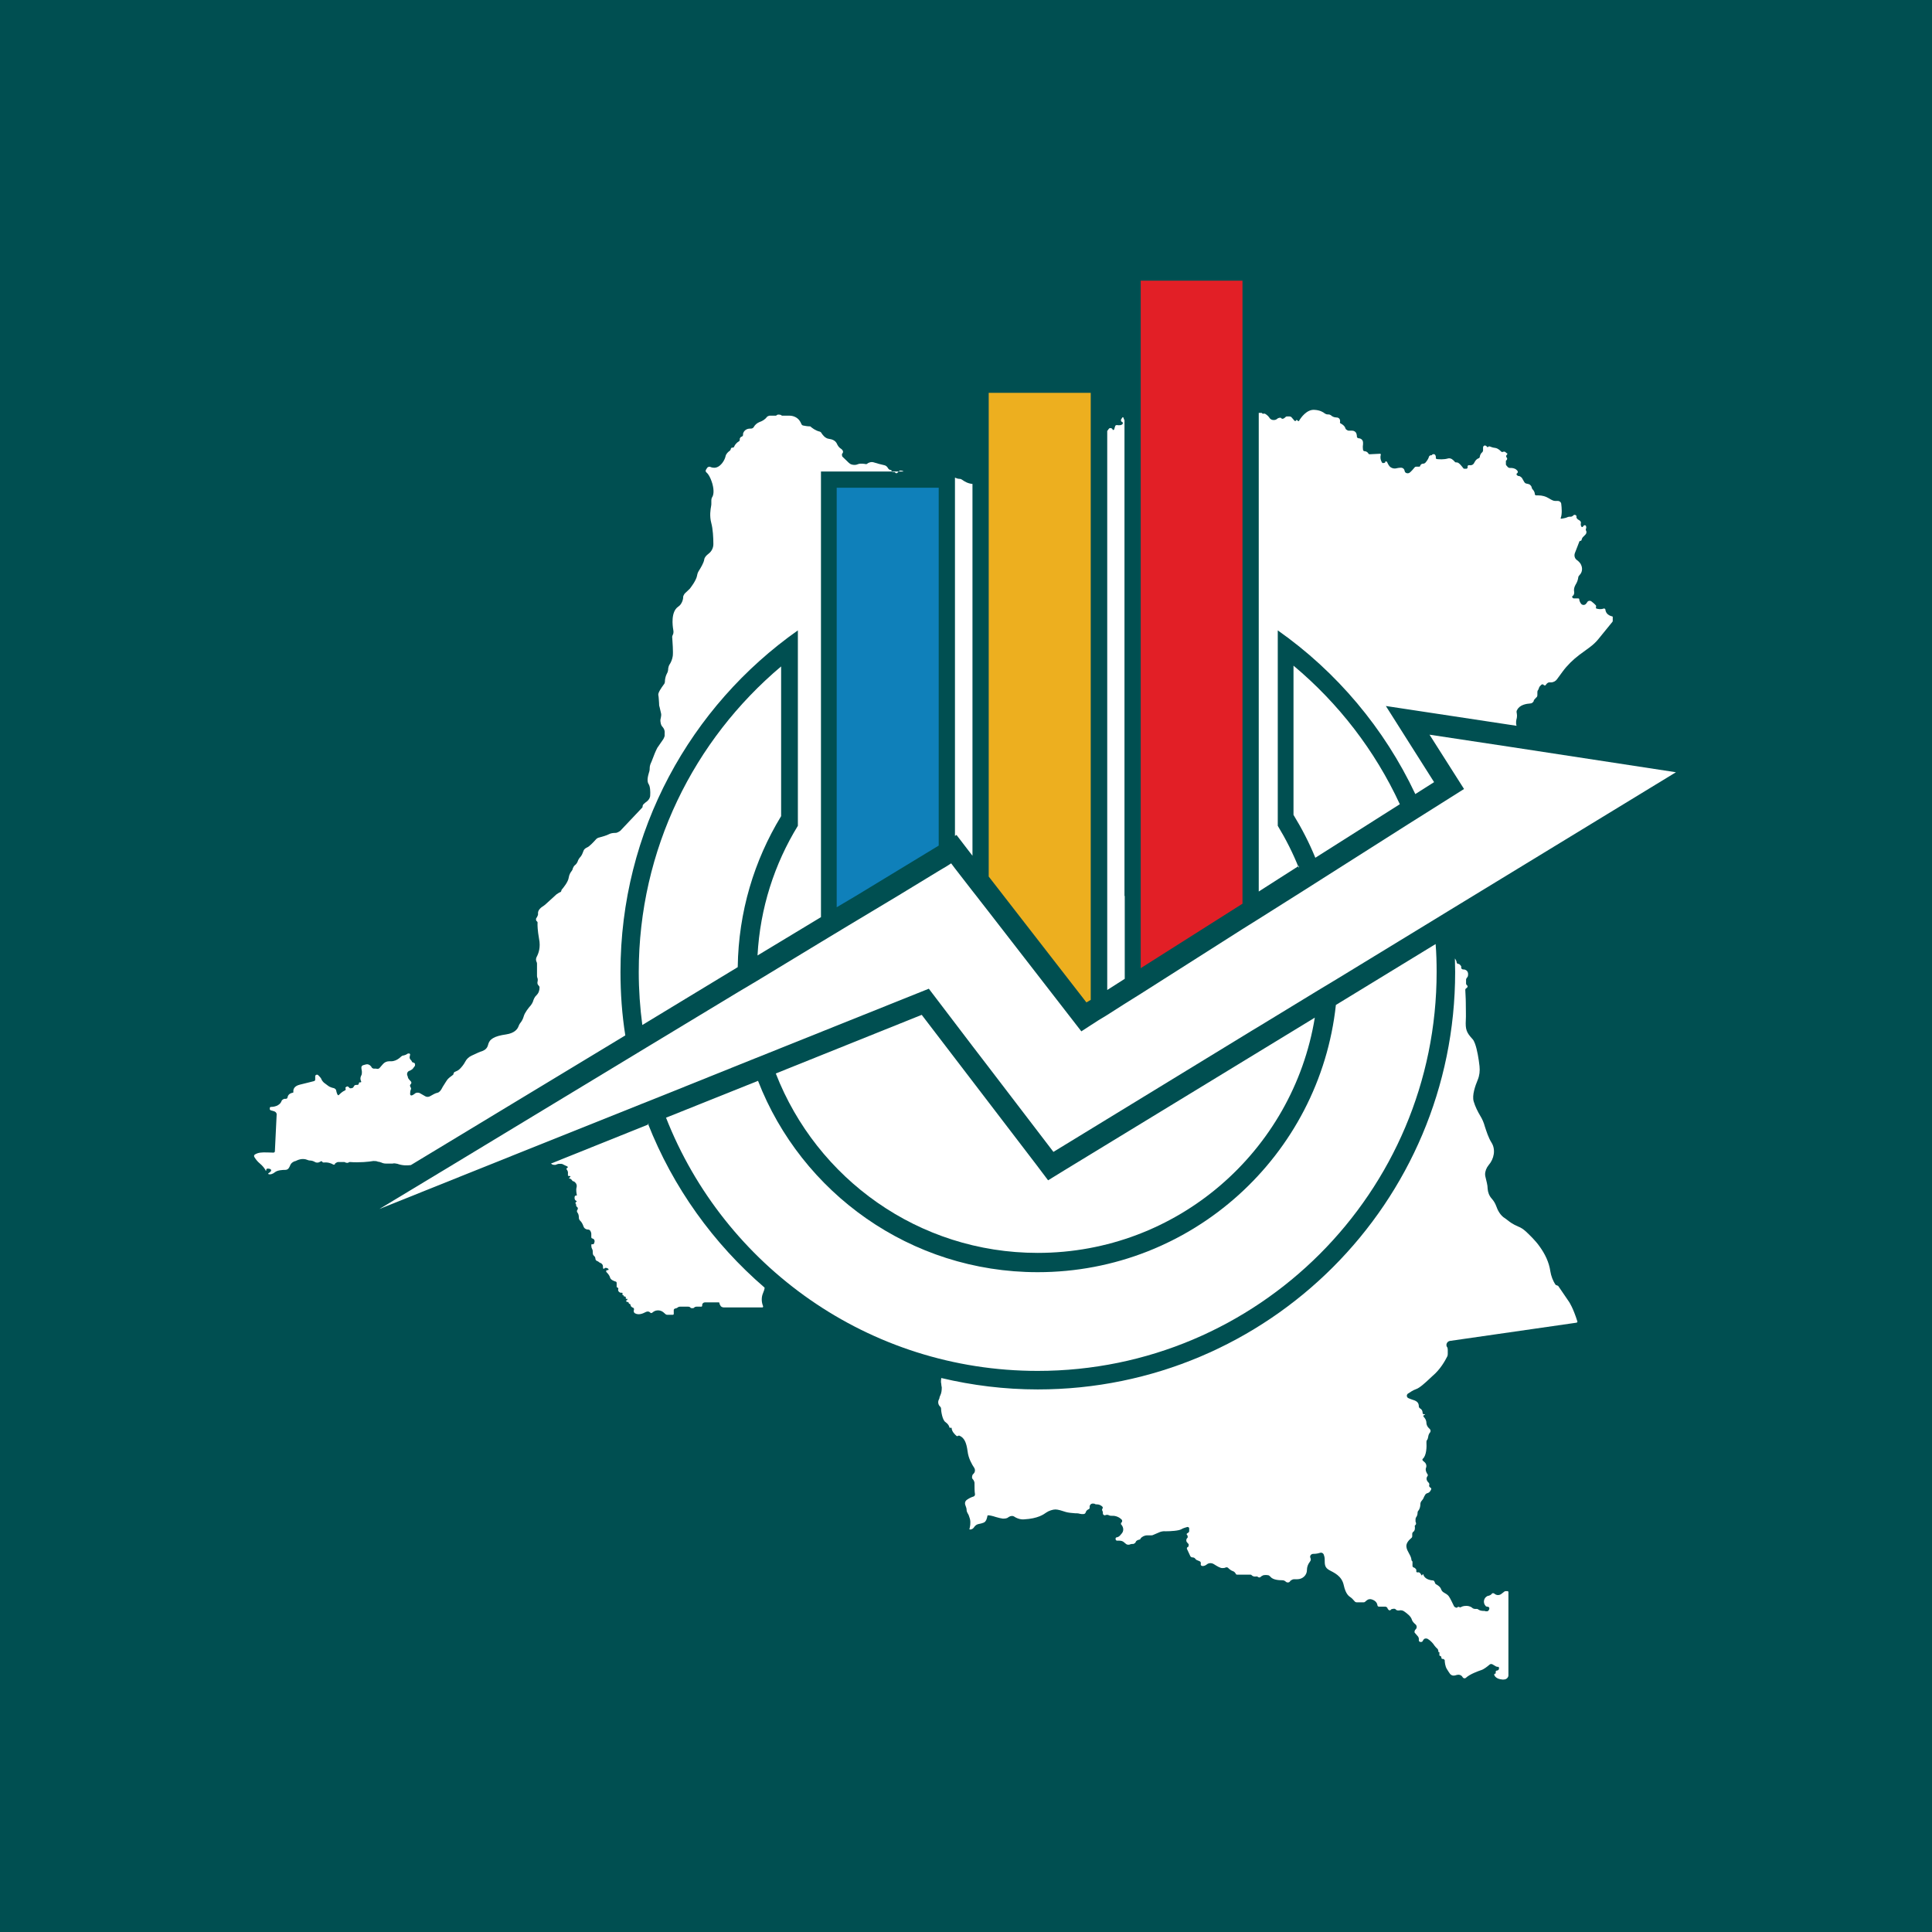 <?xml version="1.0" encoding="UTF-8"?>
<svg id="Layer_2" data-name="Layer 2" xmlns="http://www.w3.org/2000/svg" viewBox="0 0 76.13 76.13">
  <defs>
    <style>
      .cls-1 {
        fill: #004f51;
      }

      .cls-1, .cls-2, .cls-3, .cls-4, .cls-5 {
        stroke-width: 0px;
      }

      .cls-2 {
        fill: #edaf1f;
      }

      .cls-3 {
        fill: #0f80ba;
      }

      .cls-4 {
        fill: #e21f26;
      }

      .cls-5 {
        fill: #fff;
      }
    </style>
  </defs>
  <g id="Layer_1-2" data-name="Layer 1">
    <rect class="cls-1" width="76.13" height="76.13"/>
    <g>
      <polygon class="cls-3" points="36.99 19.22 36.99 33.32 33.73 35.3 32.97 35.75 32.97 19.22 36.99 19.22"/>
      <polygon class="cls-2" points="42.98 15.48 42.98 39.4 42.81 39.5 39.55 35.3 38.96 34.54 38.96 15.48 42.98 15.48"/>
      <polygon class="cls-4" points="48.96 11.06 48.96 35.61 44.95 38.15 44.95 11.06 48.96 11.06"/>
      <path class="cls-5" d="M25.17,38.3c0,.71.05,1.41.14,2.09l3.76-2.28c.03-2.18.65-4.21,1.71-5.95v-5.9c-3.43,2.89-5.61,7.21-5.61,12.04"/>
      <path class="cls-5" d="M50.97,26.23v5.88c.33.54.62,1.1.86,1.69l3.33-2.11c-.98-2.12-2.42-3.98-4.19-5.46"/>
      <path class="cls-5" d="M26.24,44.03c2.29,5.85,7.99,9.99,14.65,9.99,8.68,0,15.72-7.04,15.72-15.72,0-.37-.01-.74-.04-1.1l-3.93,2.4c-.64,5.92-5.66,10.53-11.75,10.53-5.02,0-9.31-3.13-11.02-7.54l-3.62,1.45Z"/>
      <path class="cls-5" d="M61.3,50.63c-.11-.16-.18-.35-.21-.54-.05-.35-.21-.68-.42-.97-.16-.23-.4-.46-.55-.6-.09-.08-.19-.15-.3-.19-.21-.09-.33-.18-.39-.23-.04-.03-.08-.06-.12-.09-.19-.11-.3-.33-.35-.48-.04-.11-.1-.21-.18-.3h0c-.1-.11-.15-.25-.16-.39,0-.15-.05-.3-.08-.44-.01-.04-.02-.08-.02-.12,0-.13.05-.26.14-.37.21-.24.29-.61.11-.89-.12-.19-.2-.45-.26-.63-.04-.15-.1-.29-.18-.42-.09-.15-.2-.36-.26-.57-.07-.24.06-.61.16-.85.07-.17.09-.35.07-.54-.03-.27-.09-.65-.18-.89-.03-.08-.06-.14-.1-.18-.23-.25-.28-.37-.26-.74.01-.16,0-.41,0-.64,0,0,0-.02,0-.03,0-.22-.02-.43-.02-.52,0-.03.01-.05.04-.07l.03-.02s.04-.06.01-.08l-.03-.03s-.02-.03-.02-.05v-.16s.01-.05.03-.07c.02-.02.05-.05.05-.13,0-.03,0-.06-.01-.08-.02-.07-.09-.12-.17-.12h-.03s-.05-.02-.06-.05v-.07s-.05-.09-.11-.1h-.03s-.04-.03-.04-.05c0-.03-.02-.09-.05-.13,0-.01-.01-.02-.02-.03,0,.18.01.35.01.53,0,9.09-7.36,16.45-16.45,16.45-1.31,0-2.58-.16-3.8-.45,0,0,0,0,0,0-.01.07-.02.16,0,.23,0,.04.01.09.02.14,0,.11-.01.22-.06.32-.01.03-.03.06-.03.09,0,.03-.02.05-.03.08-.04.09-.02.2.06.27.01.01.02.03.03.05,0,.11.05.48.18.56.1.07.14.15.15.2,0,.02.03.03.04.02h.01s.04,0,.04.01c0,.13.12.25.19.31.02.02.05.01.06,0,0,0,.02-.01.03-.01,0,0,.01,0,.02,0,.19.08.28.25.33.63.03.26.17.51.26.64.04.06.04.15-.01.21l-.06.07s-.04.11,0,.15l.04.05s.04.07.04.11c0,.16,0,.35.02.45,0,.04-.02.08-.06.09-.1.03-.19.08-.26.13-.07.05-.09.13-.06.21.03.07.05.14.05.2,0,.04.02.08.04.12.03.04.06.11.09.22.04.16,0,.34-.02.4,0,0,0,.02.02.02.09,0,.14-.05.17-.1.04-.06.11-.11.19-.12.06-.01.13-.03.18-.05.11-.04.14-.21.15-.27,0-.01.01-.02.03-.02.05,0,.16.02.31.07.1.03.19.05.26.06.08,0,.16,0,.22-.05l.03-.02c.07-.04.15-.05.22,0l.05.03c.1.05.21.08.32.07.56-.03.78-.2.88-.27.1-.07.26-.12.36-.12s.26.05.41.1c.1.03.25.04.36.05.06,0,.13,0,.19.02.09.02.21.03.23-.05.02-.07.07-.11.12-.13.03-.01.04-.04.04-.07,0,0,0,0,0,0-.02-.09.06-.17.15-.15.02,0,.05,0,.06.02.03.01.06.01.09.01.08,0,.16.05.2.09.02.02.02.06,0,.08h0s-.03.05,0,.08h0s.02.05.02.07v.06s.04.06.08.05c.07-.03.12-.02.16,0,.04.02.08.02.12.02.16-.01.3.07.37.14.04.03.04.09,0,.13h-.01s-.02.06,0,.07h0c.1.11.11.26.02.36-.02.02-.04.05-.06.07-.05.06-.1.07-.14.08-.02,0-.04.02-.04.05v.03s.02.05.05.05h.1c.07,0,.14.02.19.07l.06.05c.05.05.13.05.19.02.02,0,.03-.01.05-.01h.06s.08-.03.09-.07c.02-.07.1-.09.14-.1.02,0,.04-.01.05-.03,0,0,0,0,0-.01.06-.08.16-.13.27-.13h.16s.05,0,.08-.02l.21-.09c.08-.04.18-.06.27-.05.2,0,.52-.02.62-.08.08-.05.18-.07.24-.09.03,0,.07.02.07.05v.12s-.01.04-.03.05l-.06.04s-.02.03,0,.05l.02.02s.03.07,0,.1h0c-.05.04-.06.12-.02.17l.07.08s.01.09-.03.11c-.02,0-.04.03-.04.05,0,0,0,.01,0,.02l.14.3s.04.04.07.04h.03s.06.01.08.04c.02.03.06.07.11.08.03.01.06.03.09.04.02.02.03.04.03.07-.01.04-.02.1.07.11.05,0,.11-.02.16-.06.08-.07.2-.07.29-.01.11.07.24.15.32.15.08,0,.12-.01.15-.03.02,0,.05,0,.07.01.05.05.13.12.2.14.07.02.1.08.12.11,0,.02.03.03.05.03h.53s.03,0,.04.02c.06.06.13.06.18.05.03,0,.05,0,.07.02.01.01.03.02.05.02.02,0,.03,0,.04-.01l.05-.04s.05-.03.08-.04c.07-.01.12-.01.17,0,.04,0,.07.03.1.06.1.13.35.14.47.14.05,0,.1.02.13.05h0c.05.05.13.05.17,0l.02-.03s.08-.06.13-.06h.14c.21,0,.38-.16.38-.36h0c0-.12.04-.23.11-.32.03-.04.05-.08.04-.11,0-.02-.01-.05-.02-.07-.02-.07.04-.14.12-.14.12,0,.2-.02.26-.04.06-.02.12,0,.15.06.02.05.04.12.04.2,0,.2,0,.32.18.42.18.1.49.22.57.59.08.37.21.44.28.49.05.03.11.11.15.15.02.03.06.04.09.04h.26s.05,0,.07-.03l.06-.05c.06-.05.14-.06.21-.03.17.06.2.17.21.23,0,.03.03.05.06.05h.26s.06.02.07.05c0,.02.03.05.04.07.03.03.07.04.1,0l.02-.02s.12-.04.16,0l.03.03s.04.02.06.02h.05c.08-.02.16,0,.22.05.1.07.25.19.28.3.02.08.09.15.15.2.06.05.06.15,0,.2l-.02.02s-.04.08-.01.11l.13.15s.03.05.03.08v.08s.02.05.05.05h.05s.04,0,.04-.02l.04-.06c.03-.06.11-.07.17-.04.12.07.22.19.27.27.03.04.06.07.09.1.06.04.06.11.06.14,0,0,0,.01.01.01h.02s.01,0,.01.01v.11s0,.02.02.03c.05,0,.06.05.06.08,0,.02.02.04.04.04h.03s.05.02.06.05c0,.08.02.24.08.34.04.07.09.14.13.2.05.06.12.08.2.06l.07-.02c.08-.02.17,0,.22.08h0c.03.06.1.07.14.03.15-.14.48-.26.6-.3.1-.03.24-.14.32-.21.04-.04.1-.04.15,0l.1.06s.06.03.08.02c.02,0,.05,0,.05.06,0,.07-.06.09-.09.09-.02,0-.04.02-.04.04v.06s0,.02-.02.02c-.02,0-.04.02-.04.04,0,0,0,0,0,.01.02.05.08.14.24.17.06.01.11.02.15.01.09,0,.17-.08.17-.16v-3.29s-.01-.03-.03-.03h-.08s-.03,0-.04.01l-.13.1c-.08.06-.19.06-.27-.01-.01-.01-.03-.02-.05-.02s-.04,0-.05.02l-.04.04s-.05.03-.08.04c0,0-.01,0-.02,0-.18.05-.23.27-.11.4.01.02.04.03.06.03.14,0,.09.15.02.18-.04.01-.07,0-.09,0-.02-.01-.04-.02-.05-.01-.12,0-.19-.03-.23-.06-.01-.01-.03-.02-.05-.02h-.08s-.07-.01-.09-.03c-.04-.04-.12-.09-.25-.09-.12,0-.18.03-.21.05-.02.01-.04.01-.06,0h0s-.05-.03-.07,0h0s-.02.02-.03.02h-.03s-.06-.02-.08-.05c-.05-.1-.15-.32-.21-.4-.04-.06-.13-.11-.2-.15-.05-.03-.08-.07-.1-.12-.03-.1-.14-.17-.2-.2-.03-.02-.05-.05-.05-.08h0s-.03-.07-.06-.07c-.28-.02-.37-.15-.39-.23,0-.02-.03-.02-.04,0v.02s-.04.01-.04,0c-.05-.12-.11-.12-.15-.11-.02,0-.04,0-.05-.03v-.08s-.05-.07-.09-.08c-.02,0-.03-.01-.04-.02-.01-.01-.02-.03-.02-.04v-.16s0-.03-.02-.04h0s-.02-.02-.02-.04c-.01-.18-.18-.33-.2-.52-.02-.15.12-.28.19-.34.03-.02.04-.05.04-.08v-.1s.01-.04.03-.06c.09-.05.08-.18.07-.23,0-.02,0-.03.02-.04.05-.04.03-.1.01-.14,0-.02,0-.03,0-.05v-.04s0-.06.03-.09c.04-.06.05-.12.05-.17,0-.03.01-.06.03-.08.06-.07.08-.18.08-.25,0-.06.02-.11.06-.15.02-.03.05-.06.06-.09.02-.05.05-.11.08-.15.01-.02.04-.04.07-.05.1-.02.14-.11.16-.16,0-.02,0-.04-.02-.05-.07-.04-.07-.08-.06-.11.01-.03,0-.07-.02-.09-.12-.11-.09-.21-.05-.26.02-.03.02-.06,0-.08-.08-.12-.08-.21-.05-.27.02-.06,0-.13-.04-.18l-.1-.09s-.02-.05,0-.06c.16-.13.16-.5.15-.65,0-.03,0-.07.02-.09.02-.02.04-.07.05-.14.01-.07.04-.13.07-.16.03-.04.03-.09,0-.13l-.05-.05c-.05-.05-.08-.11-.09-.18,0-.14-.07-.22-.11-.26-.02-.02-.01-.05,0-.06l.05-.02s0-.02,0-.02h-.05s-.04-.02-.04-.04c0-.12-.06-.17-.1-.19-.03-.02-.05-.05-.05-.08,0-.13-.06-.21-.24-.26-.07-.02-.13-.05-.18-.07-.07-.04-.07-.14,0-.18.08-.05.19-.13.31-.17.15-.05.38-.27.5-.38.05-.05.1-.09.15-.14.31-.26.5-.61.57-.75.02-.03.03-.07.03-.11v-.16s0-.08-.02-.11l-.02-.03c-.04-.09.02-.2.12-.22l5-.72s.03-.02.03-.04c-.17-.55-.33-.78-.33-.78l-.43-.63Z"/>
      <path class="cls-5" d="M25.57,44.3l-3.86,1.55s0,0,0,0l.06.04s.1.03.15,0h0s.07-.03.11-.03h.06s.08,0,.11.03c.05.03.11.05.15.07.03.01.03.05,0,.07h-.02s-.02.04,0,.06h.01s.04.07.04.1v.13s.02.03.04.02c0,0,.02,0,.02,0,.03,0,.05.02.03.04l-.04.03s0,.02,0,.03c.06,0,.09.04.11.07.01.02.03.03.05.04.03,0,.05.02.07.04.06.05.08.13.06.2-.03.1,0,.24.01.3,0,.01,0,.03-.02.02-.03,0-.07,0-.07.09,0,.08.04.11.07.12.02,0,.02.03,0,.04l-.03.02s-.01.05.01.06c0,0,.01.01.01.02,0,.05.01.09.04.1.03.02.04.07.02.1-.03.04-.04.08,0,.13.04.05.05.13.05.19,0,.05.02.1.06.13.06.06.1.15.12.21.02.07.08.12.16.13h.03c.08.01.11.09.12.16,0,.05,0,.09,0,.13,0,.03.01.06.04.06.13.04.09.16.06.21,0,.02-.02.02-.04.02h-.02s-.03,0-.04.01c0,.04,0,.12.03.17.03.04.03.12.03.17,0,.04.01.07.04.1l.03.03s.03.04.03.07h0c0,.06.03.1.07.11.03.01.06.03.08.05.02.01.04.03.06.03.04.02.09.06.09.14,0,.03,0,.06.01.07,0,.02.04.03.05,0,0-.01.03-.02.04-.02,0,0,0,0,.02,0,0,0,.02,0,.03.01.01,0,.02,0,.03.01.01,0,.02.01.03.02.02.01.01.05-.01.05-.01,0-.03,0-.04,0-.03,0-.05.05-.02.08.05.05.12.13.14.21.02.09.15.14.22.16.02,0,.04.03.04.05v.15s0,.03.02.03c0,0,.02,0,.03.02.02.02.02.04.01.05,0,.02,0,.04,0,.06.04.08.11.09.15.08,0,0,.02,0,.02.02v.06s0,.02.02.02h.01s.02,0,.02.02h0s0,.03.02.03h.03s.03.01.03.03v.05s.02.03.03.01c0,0,0,0,.01,0,0,0,.01,0,.02,0v.02s.01.03,0,.03h-.02s-.02,0-.02.02v.03s0,.02.02.02c.06,0,.08.03.08.06,0,.01.02.02.03.02.02,0,.03.02.04.05,0,.04.03.07.07.09.07.02.07.06.06.1-.02.05,0,.11.04.13.14.08.3.02.43-.05.09-.04.14-.01.17.02.02.03.06.03.09,0,.01,0,.03-.02.04-.03.12-.08.28-.07.39.02.03.03.06.05.08.07.02.02.04.03.07.03h.23s.03-.01.03-.03c0-.07,0-.12,0-.16,0-.03.04-.06.07-.06.05-.01.07-.03.09-.04.02-.02.05-.03.08-.03h.33s.06,0,.08.03.05.03.08.03c.03,0,.05,0,.07-.02,0,0,.01,0,.02-.02.02-.01.05-.02.07-.02h.2s.03-.01.03-.03c0-.01,0-.03,0-.04,0-.05.05-.1.11-.1h.54s.03,0,.03.03c0,.03.01.05.03.08.02.06.08.09.15.09h1.52s.02-.01.02-.03v-.02c-.07-.17-.07-.36,0-.52.03-.07.06-.15.06-.21h0c-2.02-1.74-3.61-3.95-4.6-6.47"/>
      <path class="cls-5" d="M15.03,45.81c.06.03.12.04.18.04h.26c.06-.02.13,0,.19.01.19.07.38.07.53.05l8.45-5.11c-.13-.82-.19-1.65-.19-2.5,0-5.56,2.76-10.48,6.99-13.46v7.7c-.92,1.5-1.49,3.24-1.59,5.11l2.5-1.51v-17.56h2.8s-.02-.02-.02-.03c0-.02-.02-.03-.03-.03-.06,0-.1-.05-.12-.09-.03-.05-.08-.09-.14-.1-.13-.03-.29-.07-.41-.11-.09-.03-.2,0-.27.06,0,0-.02.01-.03.01h0c-.06-.01-.21-.04-.32,0-.04.02-.09.03-.13.03-.09,0-.17-.02-.23-.08l-.26-.25s-.03-.09,0-.12c.02-.01.03-.04.03-.07,0-.05-.05-.1-.1-.13-.06-.04-.1-.1-.13-.16-.06-.15-.19-.2-.34-.22-.14-.02-.25-.17-.29-.24-.01-.02-.03-.03-.05-.04-.18-.04-.31-.15-.36-.19-.01-.02-.03-.02-.06-.02-.08,0-.17-.02-.23-.03-.04,0-.08-.04-.09-.08-.03-.07-.07-.13-.11-.17-.09-.09-.22-.14-.35-.14h-.27s-.02,0-.03,0l-.04-.03s-.1-.03-.15,0l-.04.03s-.02,0-.03,0h-.23s-.08.02-.1.05c-.08.11-.2.17-.29.2-.1.04-.18.11-.23.2-.02.04-.07.06-.12.06h-.03c-.13,0-.24.08-.27.2,0,.02,0,.04,0,.05,0,.03-.03.06-.06.07-.02,0-.04.02-.05.04-.02.02-.02.04-.02.06v.03s-.01.04-.03.05c-.12.07-.17.16-.19.21-.01.03-.04.04-.07.04-.01,0-.03,0-.04.01,0,0-.02.02-.02.03h0s-.01.06-.04.08c-.06.04-.15.12-.17.22-.03.15-.18.39-.36.44-.11.03-.19,0-.24-.02-.03-.02-.09,0-.11.02-.03.04-.06.08-.07.11-.01.03,0,.06.02.08.05.04.15.15.24.45.08.29.04.45,0,.52-.03.04-.04.1-.04.15v.12s0,.07-.01.1c-.02.11-.07.38.01.67.06.22.08.57.08.82,0,.15-.07.29-.19.38-.08.06-.16.14-.17.23-.02.13-.14.33-.21.44-.04.06-.06.12-.07.18-.03.21-.29.53-.29.53l-.2.19s-.05.07-.06.12c0,.14-.05.23-.09.29-.03.05-.07.08-.11.11-.29.2-.22.75-.19.91.02.1,0,.16-.02.2-.02.04-.03.08-.02.12.01.16.04.54.02.71-.02.14-.08.27-.13.34-.03.05-.04.1-.05.15,0,.06-.01.14-.06.22-.05.1-.07.22-.07.3,0,.04-.02.09-.05.12-.08.11-.23.32-.21.41.02.08.02.23.03.32,0,.05,0,.1.02.15l.06.26c.01.05,0,.11-.01.16-.01.04-.03.1-.01.19.01.09.05.15.09.19.06.07.08.16.07.24v.1c-.02.07-.05.13-.09.18-.1.14-.2.29-.2.29,0,0-.08.15-.16.37-.03.07-.05.13-.07.18-.04.08-.07.16-.07.25,0,.03,0,.07-.01.11-.03.12-.13.37-.03.52.06.09.07.3.06.44,0,.09-.05.18-.13.24-.04.03-.08.06-.11.09-.04.03-.06.07-.06.11h0s0,.04-.02.05l-.86.91s-.11.08-.18.08c-.08,0-.19.01-.26.05-.09.05-.27.1-.38.13-.06.01-.11.04-.15.09-.09.1-.25.27-.33.3-.1.05-.13.07-.18.22-.03.08-.07.14-.11.18-.03.03-.05.07-.07.11-.02.06-.05.13-.11.18-.06.04-.08.1-.1.14,0,.04-.03.08-.05.11-.04.05-.09.13-.11.25-.02.17-.21.4-.27.47-.01.01-.02.03-.02.04,0,.03-.02.06-.05.07h-.01s-.09.05-.13.08l-.45.41s-.05.04-.08.06c-.07.04-.12.09-.15.13-.03.04-.05.09-.05.13v.07s-.02.07-.04.1c-.02.02-.04.05-.04.09,0,.03.01.06.03.07.03.02.04.06.03.09,0,.09,0,.26.06.6.07.34-.02.58-.09.71-.04.07-.04.15,0,.22h0s.01.03.01.05v.48s0,.04.01.07c.03.06.02.12.01.17-.01.05,0,.11.04.14.02.02.04.05.04.08,0,.13-.04.23-.13.32-.07.06-.11.17-.13.24-.02.05-.05.1-.08.14-.09.1-.24.29-.28.43-.03.11-.08.2-.13.26-.04.05-.07.11-.09.17-.04.09-.15.24-.47.29-.49.07-.67.19-.72.42-.04.16-.16.21-.23.24-.05.01-.11.04-.16.06l-.26.12c-.11.05-.2.14-.25.24-.05.1-.14.21-.21.28-.06.06-.13.09-.18.11-.04.01-.06.04-.07.08,0,.03-.02.05-.04.06-.06.04-.16.12-.2.17-.03.04-.08.12-.13.2-.04.06-.07.11-.1.17-.03.05-.08.13-.16.15-.08.01-.21.09-.3.14-.06.03-.13.03-.18,0l-.21-.12c-.07-.04-.16-.03-.21.02-.04.03-.07.05-.1.06-.04.02-.08,0-.08-.05,0-.07.01-.14.03-.18.02-.03,0-.08-.02-.1h0s-.03-.07,0-.09c.02-.02.04-.05.04-.08,0-.03-.04-.07-.07-.1-.03-.03-.06-.07-.07-.12,0-.02-.01-.04-.02-.06-.03-.08.01-.17.1-.19h0s.08-.04.11-.07l.09-.12s.02-.08-.02-.11c-.03-.01-.06-.03-.07-.03-.02,0-.03-.02-.03-.03-.01-.03-.03-.05-.05-.07-.04-.04-.05-.09-.03-.15,0-.02.01-.04.01-.06,0-.01,0-.02-.02-.03-.02-.02-.06,0-.08,0-.05.04-.11.06-.15.07-.04,0-.08.02-.11.05l-.07.06c-.09.07-.2.12-.32.12h-.08c-.09,0-.18.04-.24.11-.05.05-.09.11-.13.15-.03.04-.09.05-.14.03-.01,0-.03,0-.05,0h-.05s-.06-.02-.07-.04c-.01-.02-.02-.04-.04-.06-.05-.06-.13-.09-.21-.06-.03,0-.05.02-.08.02-.05.01-.09.06-.08.11,0,.05.02.11.02.16,0,.05,0,.1-.03.15-.05.1-.02.18,0,.22.01.02,0,.04-.02.04h-.04s-.03.01-.03.03v.03s-.03.05-.06.04h-.02s-.07,0-.09.02l-.06.09s-.1.05-.14.01l-.05-.05s-.04-.02-.06,0c-.01,0-.02.01-.03.02-.02,0-.03.04-.01.06,0,0,0,.02,0,.03,0,.02-.01.03-.03.04-.1.04-.2.14-.24.18,0,.01-.03.01-.04,0-.04-.06-.05-.12-.06-.16,0-.05-.04-.09-.09-.11l-.08-.02c-.06-.02-.11-.04-.16-.08l-.16-.12s-.06-.06-.08-.1c-.03-.09-.1-.15-.15-.2-.05-.03-.11,0-.11.05v.14s-.01.04-.04.05c-.09.02-.3.08-.56.14-.26.06-.27.22-.26.29,0,.01,0,.03-.03.03-.15.03-.19.12-.2.18,0,.03-.03.06-.07.06h-.06s-.08.03-.1.07c-.07.22-.33.25-.43.25-.02,0-.04.02-.04.04v.05s.01.03.03.04l.14.04c.06.02.11.07.1.14l-.07,1.45s-.02.04-.05.04c-.11,0-.4-.02-.52,0-.09.01-.16.04-.21.07-.04.02-.05.06-.03.1.04.07.12.18.22.26.11.09.2.21.23.28,0,.01.02,0,.02,0v-.04s.02-.04.04-.04c.05,0,.13,0,.15.05.02.05-.05.1-.1.13-.02,0-.01.03,0,.04.07.02.16,0,.27-.09.1-.07.29-.08.39-.08.05,0,.1-.02.13-.06.02-.03.04-.06.06-.11.04-.11.13-.15.18-.17.02,0,.04-.01.06-.02.22-.11.38-.06.45-.03.03.01.05.02.08.02.09,0,.16.03.21.06.07.04.15.03.22-.02,0,0,.02-.01.03-.01.02,0,.03,0,.04.02,0,.02.03.03.05.03,0,0,0,0,0,0,.18-.02.32.04.38.08.03.01.06,0,.07-.02v-.02s.08-.06.12-.06h.23s.05,0,.06.02h0s.09.03.12,0h0s.03-.02.05-.02c.39.03.76-.01.93-.04.06,0,.13,0,.19.03h.03Z"/>
      <path class="cls-5" d="M35.58,18.56s-.11-.04-.15,0c0,0,0,0-.01.02h.18s-.01-.01-.02-.02"/>
      <path class="cls-5" d="M51.18,34.2c-.23-.58-.51-1.13-.83-1.66v-7.7c2.32,1.63,4.2,3.86,5.42,6.45l.74-.47-.9-1.42-1-1.58,1.85.28,3.3.5c-.04-.12-.01-.24.01-.31.01-.06.01-.12,0-.17,0-.02-.01-.04-.01-.06,0-.03,0-.05.02-.08.1-.21.37-.25.52-.26.06,0,.11-.04.14-.1v-.03s.06-.07.09-.1c.03-.02.05-.05.05-.1,0-.04,0-.07,0-.1,0-.04,0-.07.03-.1,0-.01.02-.04.03-.07.01-.06.06-.1.1-.14.03-.02.07-.02.09.01,0,.01.02.02.04.02.02,0,.03,0,.04-.02l.04-.05s.05-.05.09-.05h.07c.1,0,.19-.05.24-.12l.22-.3c.19-.26.42-.48.67-.67l.41-.3c.12-.09.23-.19.32-.3l.57-.7s.01-.02.01-.03v-.16s0-.02-.02-.02c-.21-.05-.26-.18-.27-.27,0-.03-.04-.05-.07-.04-.11.04-.22.02-.28,0-.02,0-.03-.03-.02-.04v-.02s.01-.04,0-.06c-.07-.08-.14-.13-.19-.17-.05-.03-.12-.02-.15.03-.02.03-.04.06-.06.08-.05.05-.13.05-.18,0-.06-.07-.08-.15-.08-.19,0-.02-.02-.03-.04-.03h-.17c-.06,0-.09-.07-.05-.1l.03-.02s.04-.07.03-.11v-.02c-.02-.1,0-.19.05-.28.07-.11.1-.21.11-.29,0-.04.03-.08.06-.11.07-.07.12-.2.07-.35-.03-.1-.1-.17-.18-.23-.09-.06-.12-.18-.08-.28.06-.15.14-.36.17-.44,0-.02.03-.04.06-.04h0s.03-.01.03-.03h0s.02-.08.05-.11l.1-.1c.05-.05.06-.12.02-.18,0,0,0-.02,0-.02s0-.02,0-.02c.02-.04.02-.08.01-.11-.01-.05-.07-.06-.1-.02l-.03.04s-.04.02-.05,0h0s-.04-.07-.03-.1v-.02c.02-.05,0-.11-.06-.14l-.05-.03s-.06-.05-.06-.08c0-.02,0-.04,0-.06-.02-.04-.08-.06-.11-.03l-.05.04s-.05.03-.08.02c-.03,0-.08,0-.14.03-.07.03-.17.04-.22.05-.02,0-.03-.02-.02-.03.06-.15.04-.39.02-.56-.01-.07-.08-.12-.16-.11-.02,0-.05,0-.08,0-.07,0-.16-.05-.24-.1-.13-.08-.27-.12-.43-.12h-.09s-.04-.02-.04-.04c0-.1-.06-.17-.09-.2,0,0-.02-.02-.02-.03l-.03-.09s-.05-.07-.09-.08l-.08-.02c-.05,0-.1-.04-.12-.09l-.08-.14s-.06-.06-.1-.07c-.02,0-.05,0-.07-.02-.04-.01-.06-.07-.02-.09.02-.01.03-.03.03-.06,0-.03-.04-.07-.08-.1-.05-.03-.12-.05-.18-.05h-.06s-.05-.01-.07-.03l-.07-.08s-.01-.02-.01-.03v-.13s0-.03.02-.03c.02-.02.03-.04.03-.06s0-.04-.03-.06h0s-.02-.06,0-.08l.03-.03s.01-.04,0-.05c-.03,0-.04-.02-.06-.04-.03-.03-.08-.03-.12-.01,0,0-.01,0-.02,0,0,0-.02,0-.03-.01-.04-.04-.12-.13-.24-.15-.1-.01-.17-.04-.22-.06-.02,0-.05,0-.06.02,0,0-.01.01-.02.01s-.02,0-.02-.01c-.01-.02-.04-.04-.06-.05-.05-.02-.1.02-.1.07v.12s-.01.05-.03.07c-.07.05-.09.13-.1.18,0,.03-.02.05-.05.06-.05.02-.11.06-.16.16-.05.12-.15.12-.21.11-.03,0-.05.01-.06.04v.07s-.03.03-.04.03h-.09s-.02,0-.03-.01c-.03-.04-.13-.17-.19-.21-.04-.03-.08-.03-.1-.03-.02,0-.04,0-.05-.02-.03-.04-.08-.08-.12-.11-.05-.03-.11-.04-.17-.02-.14.04-.33.03-.42.02-.02,0-.04-.02-.04-.04,0-.05,0-.08-.02-.11-.02-.05-.09-.06-.13-.02h0s-.01.02-.02.02h-.04s-.05.02-.06.05c-.02.09-.09.18-.14.24-.02.02-.05.04-.08.04-.09,0-.12.06-.13.09,0,.02-.02.03-.04.03h-.12s-.03,0-.05.02c-.04.05-.15.18-.21.22-.02.01-.04.02-.07.02-.06,0-.11-.03-.12-.09-.01-.06-.05-.13-.15-.13-.06,0-.11.01-.16.02-.1.03-.21,0-.28-.07-.05-.06-.08-.12-.1-.17-.02-.04-.07-.04-.08,0v.02s-.09.04-.12,0c-.08-.13-.07-.25-.05-.31,0-.02,0-.04-.03-.04-.09,0-.31.02-.4.02-.02,0-.05,0-.06-.03-.04-.07-.11-.09-.15-.09-.03,0-.05-.02-.06-.05,0-.04-.02-.11,0-.22,0-.03,0-.05,0-.07,0-.1-.08-.17-.18-.17h0s-.06-.02-.06-.05c0-.05-.01-.1-.02-.13-.02-.07-.09-.12-.17-.12h-.15s-.09-.03-.11-.08c-.03-.12-.15-.18-.2-.21-.01,0-.02-.02-.02-.03.02-.08,0-.2-.14-.2-.1,0-.18-.05-.22-.09-.03-.02-.06-.03-.1-.03,0,0-.02,0-.03,0-.04,0-.08-.02-.11-.04-.06-.05-.19-.13-.41-.14-.3-.02-.53.31-.6.43,0,.02-.04.02-.05,0l-.02-.02s-.04-.02-.05,0v.02s-.04.02-.06,0l-.13-.15s-.04-.02-.06-.02c-.03,0-.07,0-.1,0-.02,0-.04,0-.06.02-.11.11-.16.07-.18.04,0,0-.02-.01-.03-.01h-.02s-.07.01-.1.04c-.03.03-.08.05-.12.05-.07.01-.15-.02-.19-.09-.05-.08-.14-.14-.18-.16-.01,0-.03,0-.04,0-.04.01-.06,0-.07-.02,0,0-.03-.02-.04-.01-.02,0-.05,0-.09,0v18.86l.75-.48.83-.53Z"/>
      <path class="cls-5" d="M44.31,35.3v-18.74s0,0,0,0c-.02-.03-.03-.07-.04-.1,0-.02-.04-.03-.05,0l-.05.08s0,.07.03.08h.02s.04.05.02.08c-.05.07-.16.06-.23.05-.03,0-.06.01-.07.05l-.04.13s-.05.03-.06,0v-.02c-.04-.05-.11-.06-.15-.01-.02.03-.04.06-.06.08v22.03l.69-.44v-3.26Z"/>
      <path class="cls-5" d="M40.89,49.37c5.5,0,10.06-4.01,10.92-9.27l-9.86,6.01-.65.4-.46-.61-4.52-5.91-5.75,2.31c1.61,4.14,5.62,7.07,10.32,7.07"/>
      <path class="cls-5" d="M38.15,33.5l.17.22v-14.65h0c-.2-.02-.33-.11-.4-.16-.03-.02-.06-.04-.1-.04-.08,0-.15-.03-.19-.05v14.12l.06-.04.46.6Z"/>
      <path class="cls-5" d="M35.28,18.62s.02.03.04.03c.02,0,.06-.03.09-.07h-.28s.05.03.1.02c.02,0,.03,0,.04.02"/>
      <polygon class="cls-5" points="25.96 43.23 29.59 41.77 30.29 41.49 36.6 38.96 38.32 41.22 38.88 41.95 41.51 45.39 49.35 40.6 49.6 40.45 51.93 39.03 52.71 38.56 56.48 36.26 57.15 35.85 57.56 35.6 66.04 30.43 59.44 29.42 56.33 28.95 57.69 31.09 56.12 32.08 55.5 32.47 52.13 34.61 51.47 35.03 49.6 36.21 49.28 36.41 48.96 36.61 44.95 39.16 44.63 39.36 44.31 39.56 43.62 40 43.29 40.2 42.98 40.4 42.61 40.64 38.96 35.93 38.64 35.52 38.47 35.3 38.32 35.11 37.63 34.22 37.48 34.02 37.31 34.13 36.99 34.32 35.38 35.3 33.43 36.47 32.9 36.79 32.37 37.11 29.83 38.65 29.09 39.09 25.45 41.29 24.79 41.69 17.9 45.86 14.95 47.64 19.46 45.83 25.28 43.5 25.96 43.23"/>
    </g>
  </g>
</svg>
